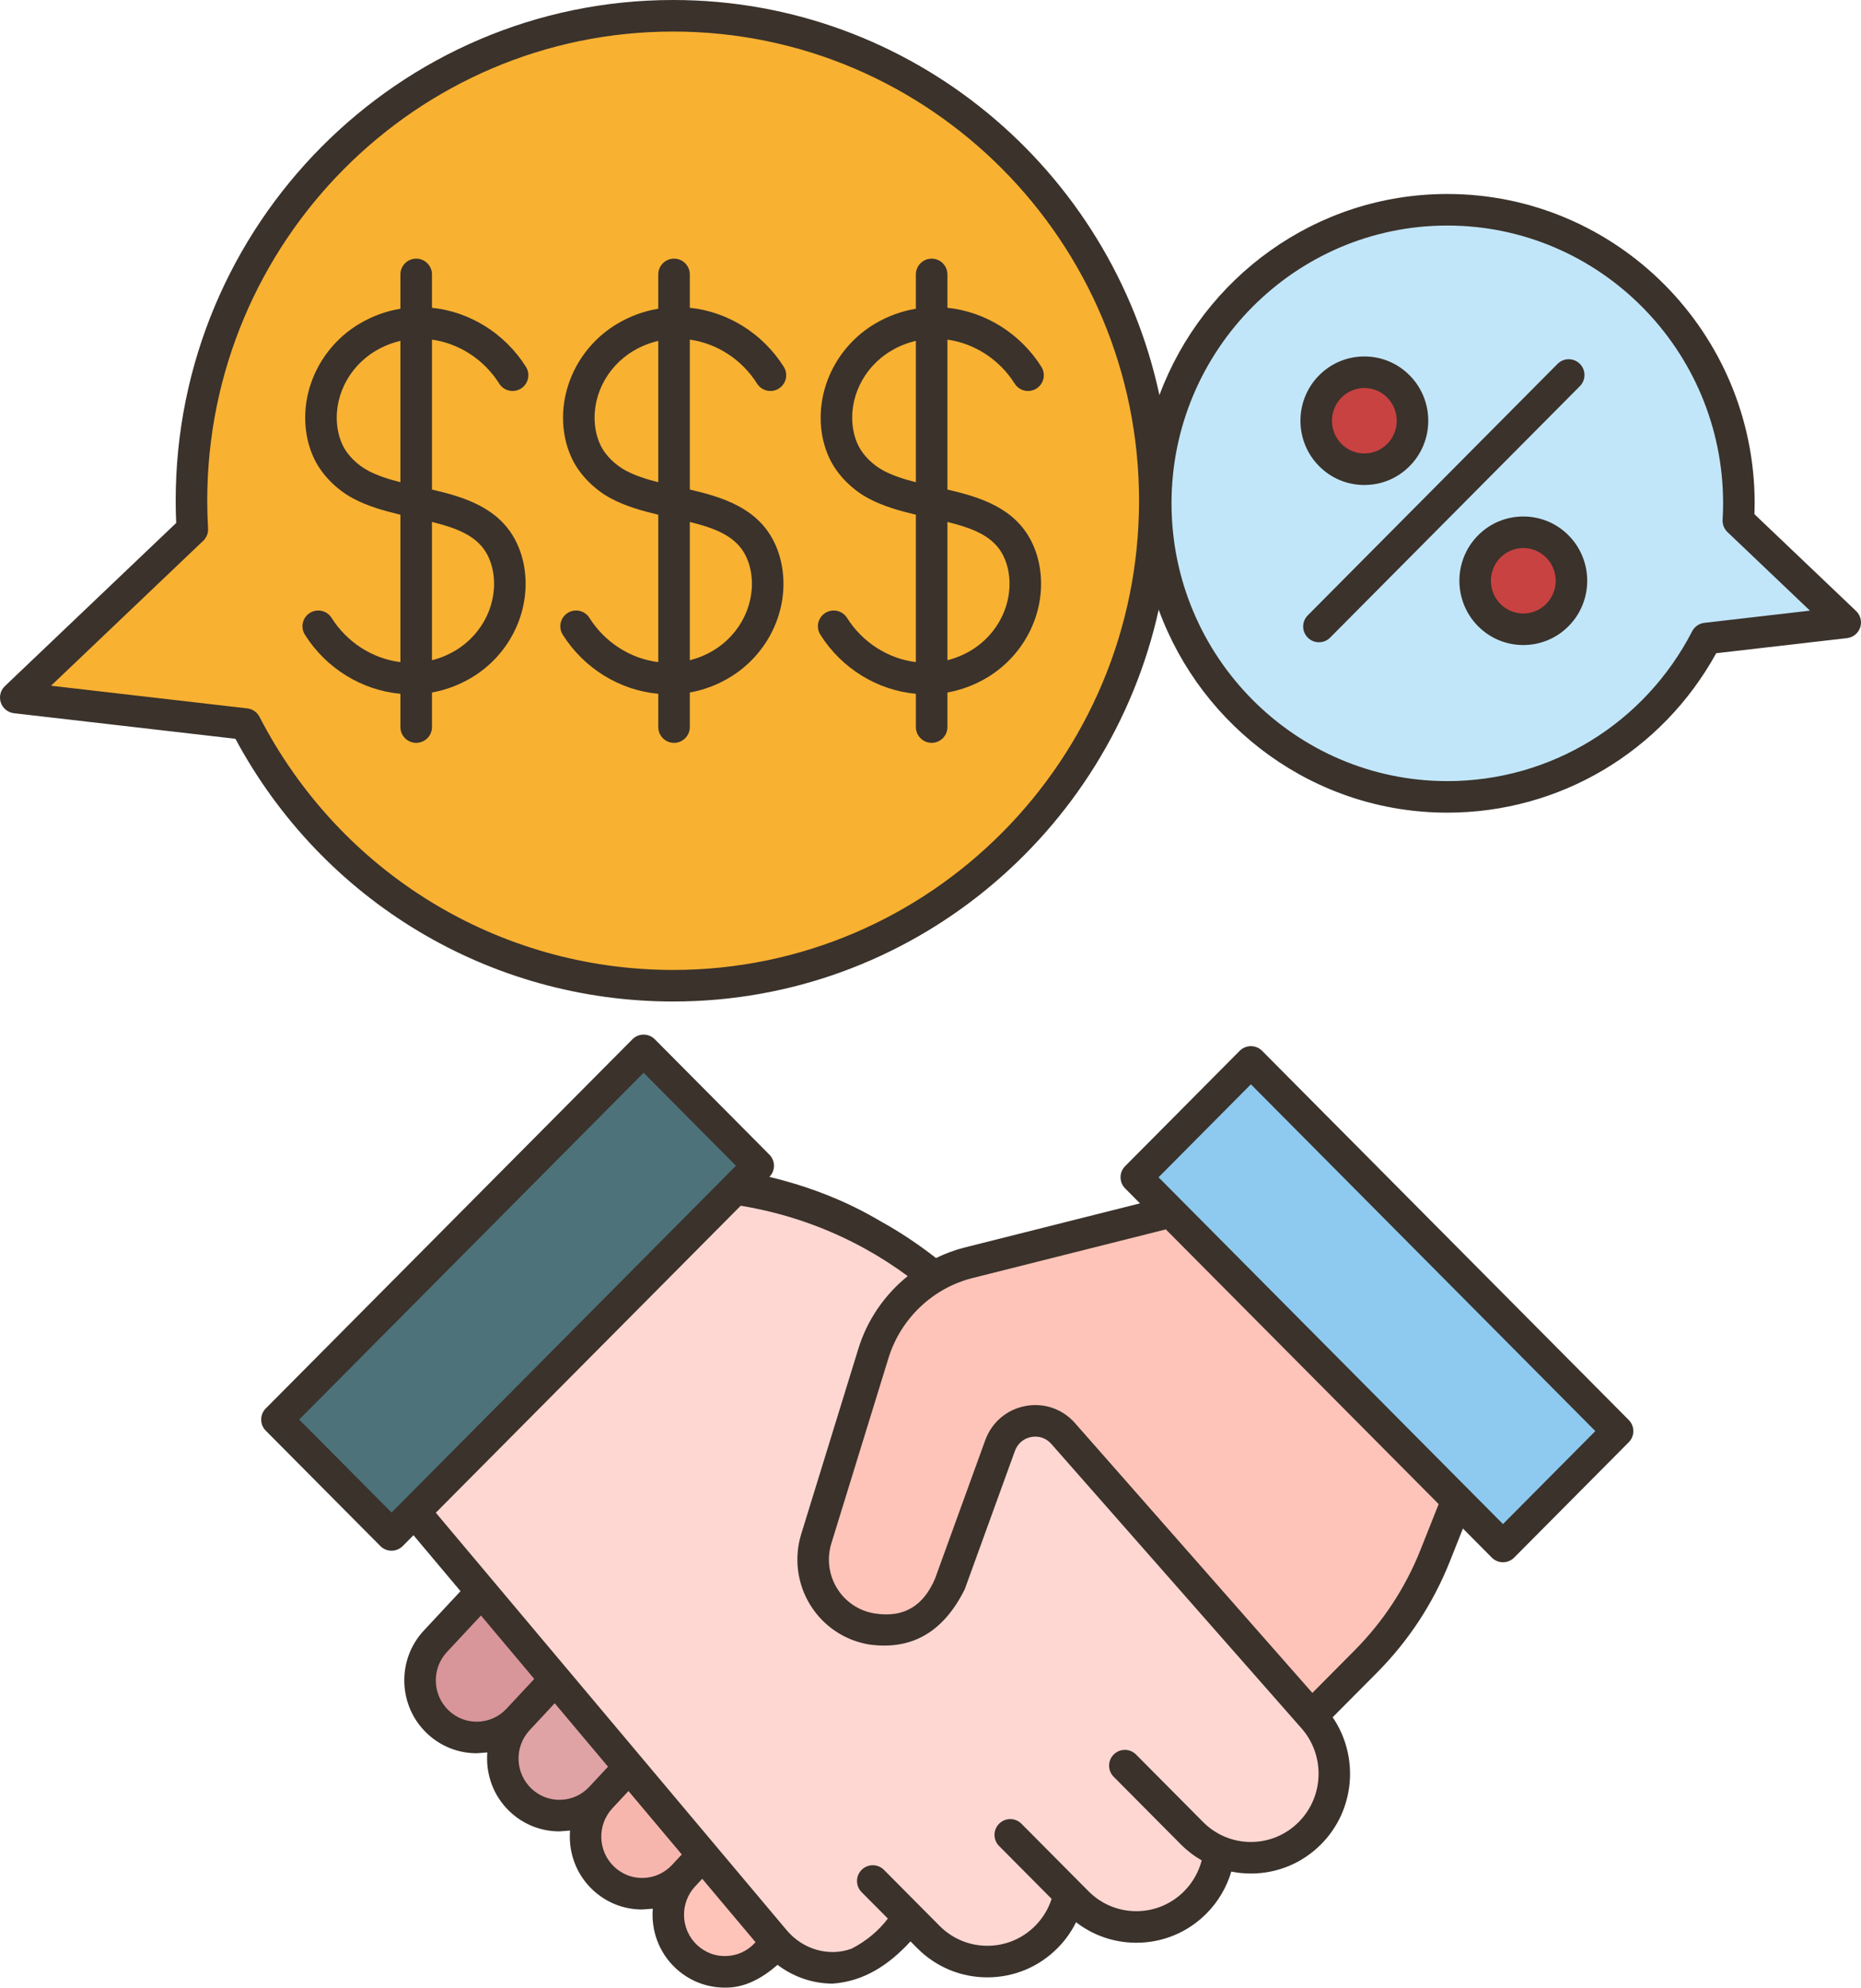 <svg xmlns="http://www.w3.org/2000/svg" enable-background="new 0 0 472.001 504.003" viewBox="0 0 472.001 504.003" id="negotiate">
  <path fill="#c2e6f9" d="M468,157.83l-35.27,4.08c-12.32,23.86-37.09,40.16-65.65,40.16c-40.84,0-73.95-33.33-73.95-74.44
		s33.11-74.44,73.95-74.44s73.95,33.33,73.95,74.44c0,1.47-0.05,2.94-0.13,4.39L468,157.83z"></path>
  <ellipse cx="386.35" cy="147.265" fill="#c84242" rx="12.219" ry="12.296"></ellipse>
  <path fill="#c84242" d="M354.68,97.99c4.77,4.8,4.77,12.59,0,17.39c-4.78,4.8-12.51,4.8-17.28,0
		c-4.77-4.8-4.77-12.59,0-17.39C342.17,93.19,349.9,93.19,354.68,97.99z"></path>
  <path fill="#f9b132" d="M170.73,4C103.26,4,48.56,59.06,48.56,126.98c0,2.43,0.08,4.85,0.22,7.25L4,176.88l58.26,6.72
		c20.35,39.42,61.28,66.35,108.47,66.35c66.729,0,120.957-53.857,122.14-120.737c0.013-0.743,0.02-1.487,0.02-2.234
		c0-0.619-0.005-1.236-0.014-1.853C291.893,58.061,237.586,4,170.73,4z"></path>
  <path fill="#8ecaef" d="M317.26,269.27l93,93.61l-29.06,29.26l-11.63-11.71c-53.001-5.081-77.151-29.502-72.65-73.13h-0.01
		l-8.71-8.77L317.26,269.27z"></path>
  <path fill="#4d727a" d="M163.24,266.35l29.06,29.25l-5.81,5.85c-12.307,41.964-39.513,69.186-81.37,81.91l-5.81,5.85
		l-29.06-29.25L163.24,266.35z"></path>
  <path fill="#d8959a" d="M140.85,425.86l-0.11,0.11c2.123,8.899,0.66,13.993-9.34,10.03c-2.83,3.04-6.65,4.57-10.49,4.57
		c-3.52,0-7.06-1.3-9.84-3.92c-5.79-5.47-6.08-14.63-0.65-20.46l11.72-12.59C135.596,404.133,141.51,411.86,140.85,425.86z"></path>
  <path fill="#dfa3a5" d="M140.85,425.86c14.414-1.18,18.796,8.186,18.7,22.26c3.276,8.021,2.724,12.352-7.16,7.69
		c-2.83,3.04-6.66,4.57-10.49,4.57c-3.53,0-7.07-1.3-9.84-3.92c-5.8-5.47-6.09-14.63-0.66-20.46l9.34-10.03L140.85,425.86z"></path>
  <path fill="#f7b6ad" d="M159.55,448.12c12.011-0.936,17.912,6.967,18.71,22.25c2.243,5.493,1.384,7.988-4.89,5.25
		c-2.83,3.04-6.65,4.57-10.49,4.57c-3.52,0-7.06-1.3-9.84-3.92c-5.79-5.47-6.09-14.63-0.65-20.46L159.55,448.12z"></path>
  <path fill="#fec4b9" d="M196.46 492.02c.17.2.34.4.52.59l-2.62 2.82c-2.83 3.04-6.66 4.57-10.49 4.57-3.53 0-7.07-1.3-9.84-3.92-5.8-5.47-6.09-14.63-.66-20.46l4.89-5.25C191.233 470.357 199.115 475.673 196.46 492.02zM296.92 307.3h-.01l-51.26 12.9c-3.09.78-6.01 1.97-8.69 3.54-7.3 4.23-25.041-.108-33.492 1.941-16.851 4.085-35.511 29.266-40.34 44.936-3.18 10.32-2.553 31.149 13.787 45.957l23.489 19.915c18.894 7.66 55.803 13.166 58.723 5.106l73.542-6.466 13.72-13.81c7.63-7.68 13.62-16.83 17.63-26.91l5.55-13.98L296.92 307.3z"></path>
  <path fill="#ffd7d2" d="M178.26,470.37l-18.71-22.25l-18.7-22.26l-18.71-22.26l-17.02-20.24l81.37-81.91
		c8.47,1.23,21.18,4.14,34.87,11.7c6.12,3.38,11.3,7.06,15.6,10.59c-7.3,4.23-12.87,11.12-15.43,19.43
		c-4.83,15.67-9.67,31.34-14.5,47.01c-3.18,10.32,3.42,21.09,14,22.86l0.35,0.06c8.41,1.41,16.62-3.41,19.54-11.47
		c4.25-11.71,8.48-23.36,12.72-35.06c2.47-6.8,11.25-8.48,16.01-3.06l63.02,71.62l0.44,0.5c7.42,8.43,7.04,21.23-0.88,29.19v0.01
		c-6.21,6.25-15.31,7.8-22.97,4.67c-0.24,2.36-0.87,4.67-1.89,6.86c-1.01,2.18-2.41,4.22-4.2,6.02c-8.27,8.32-21.67,8.32-29.94,0
		l-2.05-2.06c-0.4,1.99-1.08,3.92-2.05,5.75c-0.96,1.83-2.21,3.55-3.74,5.08c-8.27,8.33-21.67,8.33-29.94,0l-5.37-5.41
		c-0.64,1.5-3.76,8.31-11.62,11.71c-0.36,0.15-0.71,0.29-1.06,0.42c-7.2,2.67-15.27,0.4-20.42-5.26c-0.18-0.19-0.35-0.39-0.52-0.59
		L178.26,470.37z"></path>
  <path fill="#3a322b" d="M320.101 266.453c-.751-.756-1.772-1.181-2.838-1.181s-2.087.425-2.838 1.181l-29.062 29.253c-1.55 1.561-1.55 4.078 0 5.639l3.768 3.793-44.453 11.187c-2.535.638-4.968 1.548-7.28 2.679-4.454-3.48-9.176-6.634-14.104-9.353-8.677-5.159-18.111-8.804-28.155-11.23 1.55-1.561 1.55-4.078 0-5.639l-29.061-29.254c-.751-.756-1.772-1.181-2.838-1.181s-2.087.425-2.838 1.181l-92.995 93.61c-1.55 1.561-1.55 4.078 0 5.639l29.061 29.253c.751.756 1.772 1.181 2.838 1.181s2.087-.425 2.838-1.181l2.729-2.746 11.927 14.188-9.306 9.988c-6.919 7.427-6.545 19.136.833 26.101 3.437 3.244 7.88 5.011 12.571 5.01l2.702-.207c-.445 5.427 1.468 11.002 5.711 15.008 3.437 3.244 7.88 5.011 12.571 5.01l2.701-.207c-.445 5.427 1.468 11.001 5.712 15.007 3.437 3.244 7.88 5.011 12.571 5.01l2.702-.207c-.445 5.427 1.468 11.002 5.711 15.008 3.437 3.244 7.88 5.011 12.571 5.011 4.94.077 9.295-2.254 13.36-5.777 4.071 3.094 8.997 4.755 13.965 4.755 7.899-.552 14.236-4.689 19.755-10.703l1.685 1.696c4.755 4.787 11.079 7.423 17.809 7.423 6.729 0 13.053-2.636 17.808-7.423 1.922-1.935 3.49-4.151 4.688-6.555 4.368 3.371 9.684 5.202 15.284 5.202 6.729 0 13.053-2.636 17.808-7.423 2.949-2.969 5.094-6.638 6.285-10.619 1.618.324 3.28.49 4.967.49 6.729 0 13.054-2.636 17.809-7.422 8.642-8.698 9.691-22.296 2.928-32.2l11.23-11.305c8.052-8.106 14.278-17.611 18.506-28.251l3.301-8.306 7.323 7.372c.751.756 1.772 1.181 2.838 1.181s2.087-.425 2.838-1.181l29.061-29.253c1.55-1.561 1.55-4.078 0-5.639L320.101 266.453zM99.306 383.534l-23.422-23.577 87.356-87.935 23.422 23.578L99.306 383.534zM128.478 433.269c-1.897 2.036-4.467 3.207-7.235 3.296-2.77.097-5.403-.913-7.424-2.821-4.192-3.958-4.403-10.61-.472-14.831l8.638-9.271 13.521 16.085L128.478 433.269zM149.462 453.079c-1.897 2.036-4.467 3.207-7.235 3.296-2.77.097-5.403-.913-7.424-2.821-4.192-3.958-4.404-10.611-.472-14.832l6.361-6.827 13.521 16.085L149.462 453.079zM170.447 472.889c-1.897 2.036-4.467 3.207-7.235 3.296-2.769.099-5.403-.913-7.424-2.822-4.192-3.957-4.404-10.609-.472-14.83l4.083-4.383 13.521 16.085L170.447 472.889zM191.431 492.699c-1.897 2.036-4.467 3.207-7.235 3.296-2.768.1-5.403-.913-7.424-2.821-4.192-3.958-4.404-10.611-.472-14.832l1.806-1.938 13.521 16.085L191.431 492.699zM329.395 462.006c-3.242 3.264-7.551 5.061-12.133 5.061-4.581 0-8.89-1.797-12.132-5.061l-16.996-17.109c-1.559-1.567-4.091-1.576-5.657-.019-1.567 1.557-1.575 4.09-.019 5.657l16.996 17.109c1.612 1.623 3.408 2.992 5.335 4.101-.775 2.936-2.304 5.646-4.455 7.812-3.242 3.264-7.551 5.061-12.132 5.061-4.582 0-8.891-1.797-12.133-5.061l-16.997-17.109c-1.558-1.568-4.09-1.574-5.657-.019-1.567 1.557-1.575 4.09-.019 5.657l13.327 13.415c-.836 2.564-2.248 4.899-4.168 6.831-3.242 3.265-7.551 5.062-12.132 5.062-4.582 0-8.891-1.797-12.133-5.062l-14.091-14.184c-1.559-1.568-4.091-1.575-5.657-.019-1.567 1.558-1.575 4.09-.019 5.657l6.662 6.706c-2.436 3.218-5.527 5.726-9.177 7.626-5.727 2.121-12.354.245-16.488-4.674l-88.987-105.861 77.335-77.846c11.118 1.838 21.73 5.491 31.561 10.916 3.734 2.06 7.343 4.389 10.793 6.929-5.815 4.697-10.257 11.074-12.516 18.404l-14.496 47.016c-1.862 6.041-1.029 12.588 2.287 17.963 3.291 5.337 8.713 8.99 14.883 10.025 10.292 1.446 18.625-2.573 24.305-13.995l12.72-35.066c.683-1.884 2.192-3.176 4.144-3.545 1.938-.365 3.796.277 5.104 1.765l63.457 72.119C336.132 445.113 335.819 455.54 329.395 462.006zM360.3 392.935c-3.826 9.63-9.461 18.232-16.747 25.566l-10.702 10.773-60.193-68.41c-3.175-3.609-7.883-5.232-12.597-4.34-4.728.895-8.532 4.139-10.178 8.679l-12.72 35.067c-2.825 6.651-7.649 10.122-15.469 8.829-3.886-.651-7.308-2.96-9.389-6.334-2.105-3.412-2.634-7.569-1.451-11.405l14.496-47.017c3.073-9.969 11.227-17.732 21.279-20.262l49.057-12.345 69.2 69.657L360.3 392.935zM381.197 386.459l-87.356-87.934 23.423-23.577 87.355 87.934L381.197 386.459zM192.018 97.276c1.179 1.867 3.647 2.427 5.518 1.247 1.868-1.179 2.426-3.65 1.246-5.518-5.374-8.512-14.28-13.974-23.827-14.96v-8.459c0-2.209-1.791-4-4-4s-4 1.791-4 4v8.702c-3.662.604-7.156 1.881-10.403 3.813-9.822 5.844-15.207 17.111-13.399 28.038.373 2.252 1.055 4.396 2.005 6.33.009.019.049.101.058.12 1.957 3.946 5.63 7.626 9.826 9.844 3.681 1.946 7.793 3.106 11.914 4.08v37.376c-6.98-.85-13.485-4.919-17.461-11.215-1.179-1.867-3.648-2.427-5.518-1.247-1.868 1.179-2.426 3.65-1.246 5.518 5.448 8.629 14.533 14.106 24.225 14.982v8.437c0 2.209 1.791 4 4 4s4-1.791 4-4v-8.77c3.518-.629 6.877-1.883 10.007-3.746 9.823-5.844 15.207-17.111 13.398-28.035-.372-2.253-1.054-4.399-2.025-6.376-4.232-8.619-13.016-11.359-21.38-13.305V86.117C181.782 87.07 188.118 91.1 192.018 97.276zM166.954 122.279c-2.985-.761-5.767-1.645-8.175-2.917-2.726-1.441-5.178-3.865-6.37-6.269-.007-.015-.044-.091-.051-.105-.627-1.275-1.069-2.674-1.314-4.154-1.274-7.703 2.582-15.682 9.598-19.856 1.993-1.186 4.109-2.037 6.313-2.543V122.279zM189.154 140.965c.627 1.275 1.069 2.672 1.313 4.153 1.275 7.702-2.581 15.681-9.597 19.855-1.873 1.115-3.856 1.927-5.916 2.441v-35.062C181.398 133.945 186.694 135.955 189.154 140.965zM126.622 97.276c1.179 1.867 3.648 2.427 5.518 1.247 1.868-1.179 2.426-3.65 1.246-5.518-5.374-8.512-14.282-13.974-23.827-14.96v-8.459c0-2.209-1.791-4-4-4s-4 1.791-4 4v8.702c-3.661.604-7.157 1.881-10.404 3.813-9.823 5.845-15.207 17.112-13.398 28.036.371 2.25 1.053 4.396 2.005 6.333.009.019.049.101.058.12 1.957 3.946 5.63 7.626 9.826 9.844 3.681 1.946 7.793 3.106 11.914 4.08v37.376c-6.981-.85-13.485-4.919-17.461-11.216-1.179-1.867-3.648-2.427-5.518-1.247-1.868 1.179-2.426 3.65-1.246 5.518 5.448 8.629 14.533 14.106 24.225 14.982v8.437c0 2.209 1.791 4 4 4s4-1.791 4-4v-8.77c3.518-.629 6.877-1.883 10.007-3.746 9.822-5.844 15.206-17.111 13.398-28.037-.373-2.252-1.055-4.397-2.025-6.374-4.233-8.619-13.016-11.359-21.38-13.305V86.117C116.386 87.071 122.723 91.1 126.622 97.276zM101.559 122.279c-2.985-.761-5.767-1.644-8.175-2.917-2.726-1.441-5.178-3.865-6.37-6.269-.007-.015-.044-.091-.051-.105-.628-1.278-1.07-2.676-1.314-4.155-1.275-7.702 2.581-15.681 9.596-19.855 1.994-1.186 4.111-2.037 6.314-2.543V122.279zM123.757 140.963c.627 1.276 1.069 2.674 1.314 4.154 1.274 7.703-2.582 15.682-9.597 19.855-1.873 1.115-3.856 1.927-5.916 2.441v-35.062C116.002 133.945 121.297 135.955 123.757 140.963zM240.292 69.587c0-2.209-1.791-4-4-4s-4 1.791-4 4v8.702c-3.661.604-7.156 1.881-10.404 3.813-9.822 5.844-15.207 17.111-13.399 28.038.373 2.252 1.055 4.396 2.063 6.449 1.956 3.946 5.629 7.626 9.826 9.845 3.68 1.946 7.793 3.106 11.914 4.08v37.373c-6.978-.852-13.486-4.917-17.462-11.213-1.179-1.868-3.647-2.427-5.518-1.247-1.868 1.18-2.426 3.65-1.246 5.518 5.449 8.629 14.534 14.106 24.226 14.981v8.437c0 2.209 1.791 4 4 4s4-1.791 4-4v-8.77c3.517-.629 6.876-1.883 10.006-3.746 9.822-5.844 15.207-17.111 13.399-28.037-.373-2.252-1.055-4.397-2.025-6.374-4.233-8.619-13.016-11.359-21.38-13.305V86.118c6.824.955 13.163 4.982 17.063 11.158 1.179 1.868 3.647 2.427 5.518 1.247 1.868-1.18 2.426-3.65 1.246-5.518-5.375-8.511-14.283-13.973-23.827-14.959V69.587zM232.292 122.279c-2.985-.761-5.767-1.644-8.175-2.918-2.727-1.442-5.178-3.866-6.411-6.352-.005-.01-.012-.024-.02-.04-.622-1.271-1.062-2.663-1.306-4.137-1.274-7.703 2.582-15.682 9.597-19.856 1.995-1.187 4.111-2.037 6.314-2.543V122.279zM254.49 140.963c.627 1.276 1.069 2.674 1.314 4.154 1.274 7.703-2.582 15.682-9.598 19.855-1.873 1.115-3.855 1.927-5.915 2.441v-35.062C246.736 133.945 252.031 135.955 254.49 140.963z"></path>
  <path fill="#3a322b" d="M470.759,154.938l-25.781-24.552c0.034-0.938,0.051-1.85,0.051-2.758
			c0-43.251-34.969-78.438-77.95-78.438c-33.393,0-61.939,21.244-73.018,51.003C281.81,42.998,231.167,0,170.727,0
			C101.157,0,44.559,56.961,44.559,126.975c0,1.841,0.042,3.697,0.129,5.63L1.241,173.98c-1.124,1.07-1.527,2.694-1.034,4.166
			c0.492,1.472,1.792,2.526,3.334,2.704l56.165,6.484c22.112,41.15,64.453,66.616,111.021,66.616
			c60.144,0,110.586-42.576,123.151-99.352c10.952,30.005,39.632,51.468,73.2,51.468c28.496,0,54.432-15.435,68.198-40.428
			l33.183-3.831c1.542-0.178,2.842-1.232,3.334-2.704C472.286,157.632,471.883,156.008,470.759,154.938z M170.727,245.95
			c-44.271,0-84.471-24.593-104.911-64.183c-0.611-1.184-1.772-1.986-3.096-2.139l-49.775-5.747l38.591-36.751
			c0.851-0.81,1.303-1.954,1.234-3.127c-0.142-2.461-0.211-4.761-0.211-7.029C52.559,61.372,105.569,8,170.727,8
			c65.157,0,118.167,53.372,118.167,118.975S235.884,245.95,170.727,245.95z M432.276,157.932c-1.323,0.153-2.484,0.955-3.096,2.139
			c-12.1,23.437-35.896,37.996-62.102,37.996c-38.57,0-69.949-31.599-69.949-70.438s31.379-70.438,69.949-70.438
			s69.95,31.599,69.95,70.438c0,1.343-0.041,2.705-0.125,4.164c-0.068,1.173,0.384,2.317,1.234,3.127l20.918,19.921L432.276,157.932
			z"></path>
  <path fill="#3a322b" d="M400.688 92.253c-1.568-1.557-4.101-1.549-5.657.019l-63.349 63.768c-1.557 1.567-1.549 4.1.019 5.657.78.775 1.8 1.162 2.819 1.162 1.028 0 2.056-.394 2.838-1.181l63.349-63.768C402.263 96.343 402.255 93.811 400.688 92.253zM346.038 122.983c4.337 0 8.412-1.699 11.476-4.783 6.309-6.349 6.309-16.681 0-23.029-3.063-3.084-7.139-4.783-11.476-4.783 0 0 0 0-.001 0-4.336 0-8.412 1.699-11.477 4.783-6.307 6.349-6.307 16.68 0 23.029C337.625 121.285 341.701 122.983 346.038 122.983zM340.237 100.809c1.551-1.562 3.611-2.421 5.801-2.421.001 0 .001 0 .001 0 2.189 0 4.249.86 5.8 2.421 3.22 3.24 3.22 8.512 0 11.752v0c-1.551 1.561-3.61 2.421-5.8 2.421-2.19 0-4.251-.86-5.802-2.421C337.018 109.321 337.018 104.049 340.237 100.809zM386.35 130.968c-4.337 0-8.412 1.699-11.476 4.783-6.307 6.349-6.307 16.68 0 23.029 3.063 3.084 7.139 4.783 11.476 4.783 0 0 0 0 .001 0 4.336 0 8.412-1.698 11.477-4.782v0c6.307-6.349 6.307-16.68 0-23.03C394.763 132.666 390.687 130.967 386.35 130.968zM392.152 153.142c-1.551 1.561-3.611 2.42-5.801 2.42h-.001c-2.189 0-4.249-.86-5.8-2.42-3.219-3.241-3.219-8.513 0-11.754 1.551-1.561 3.61-2.42 5.8-2.42 2.19 0 4.251.859 5.802 2.42C395.37 144.629 395.37 149.901 392.152 153.142z"></path>
</svg>

